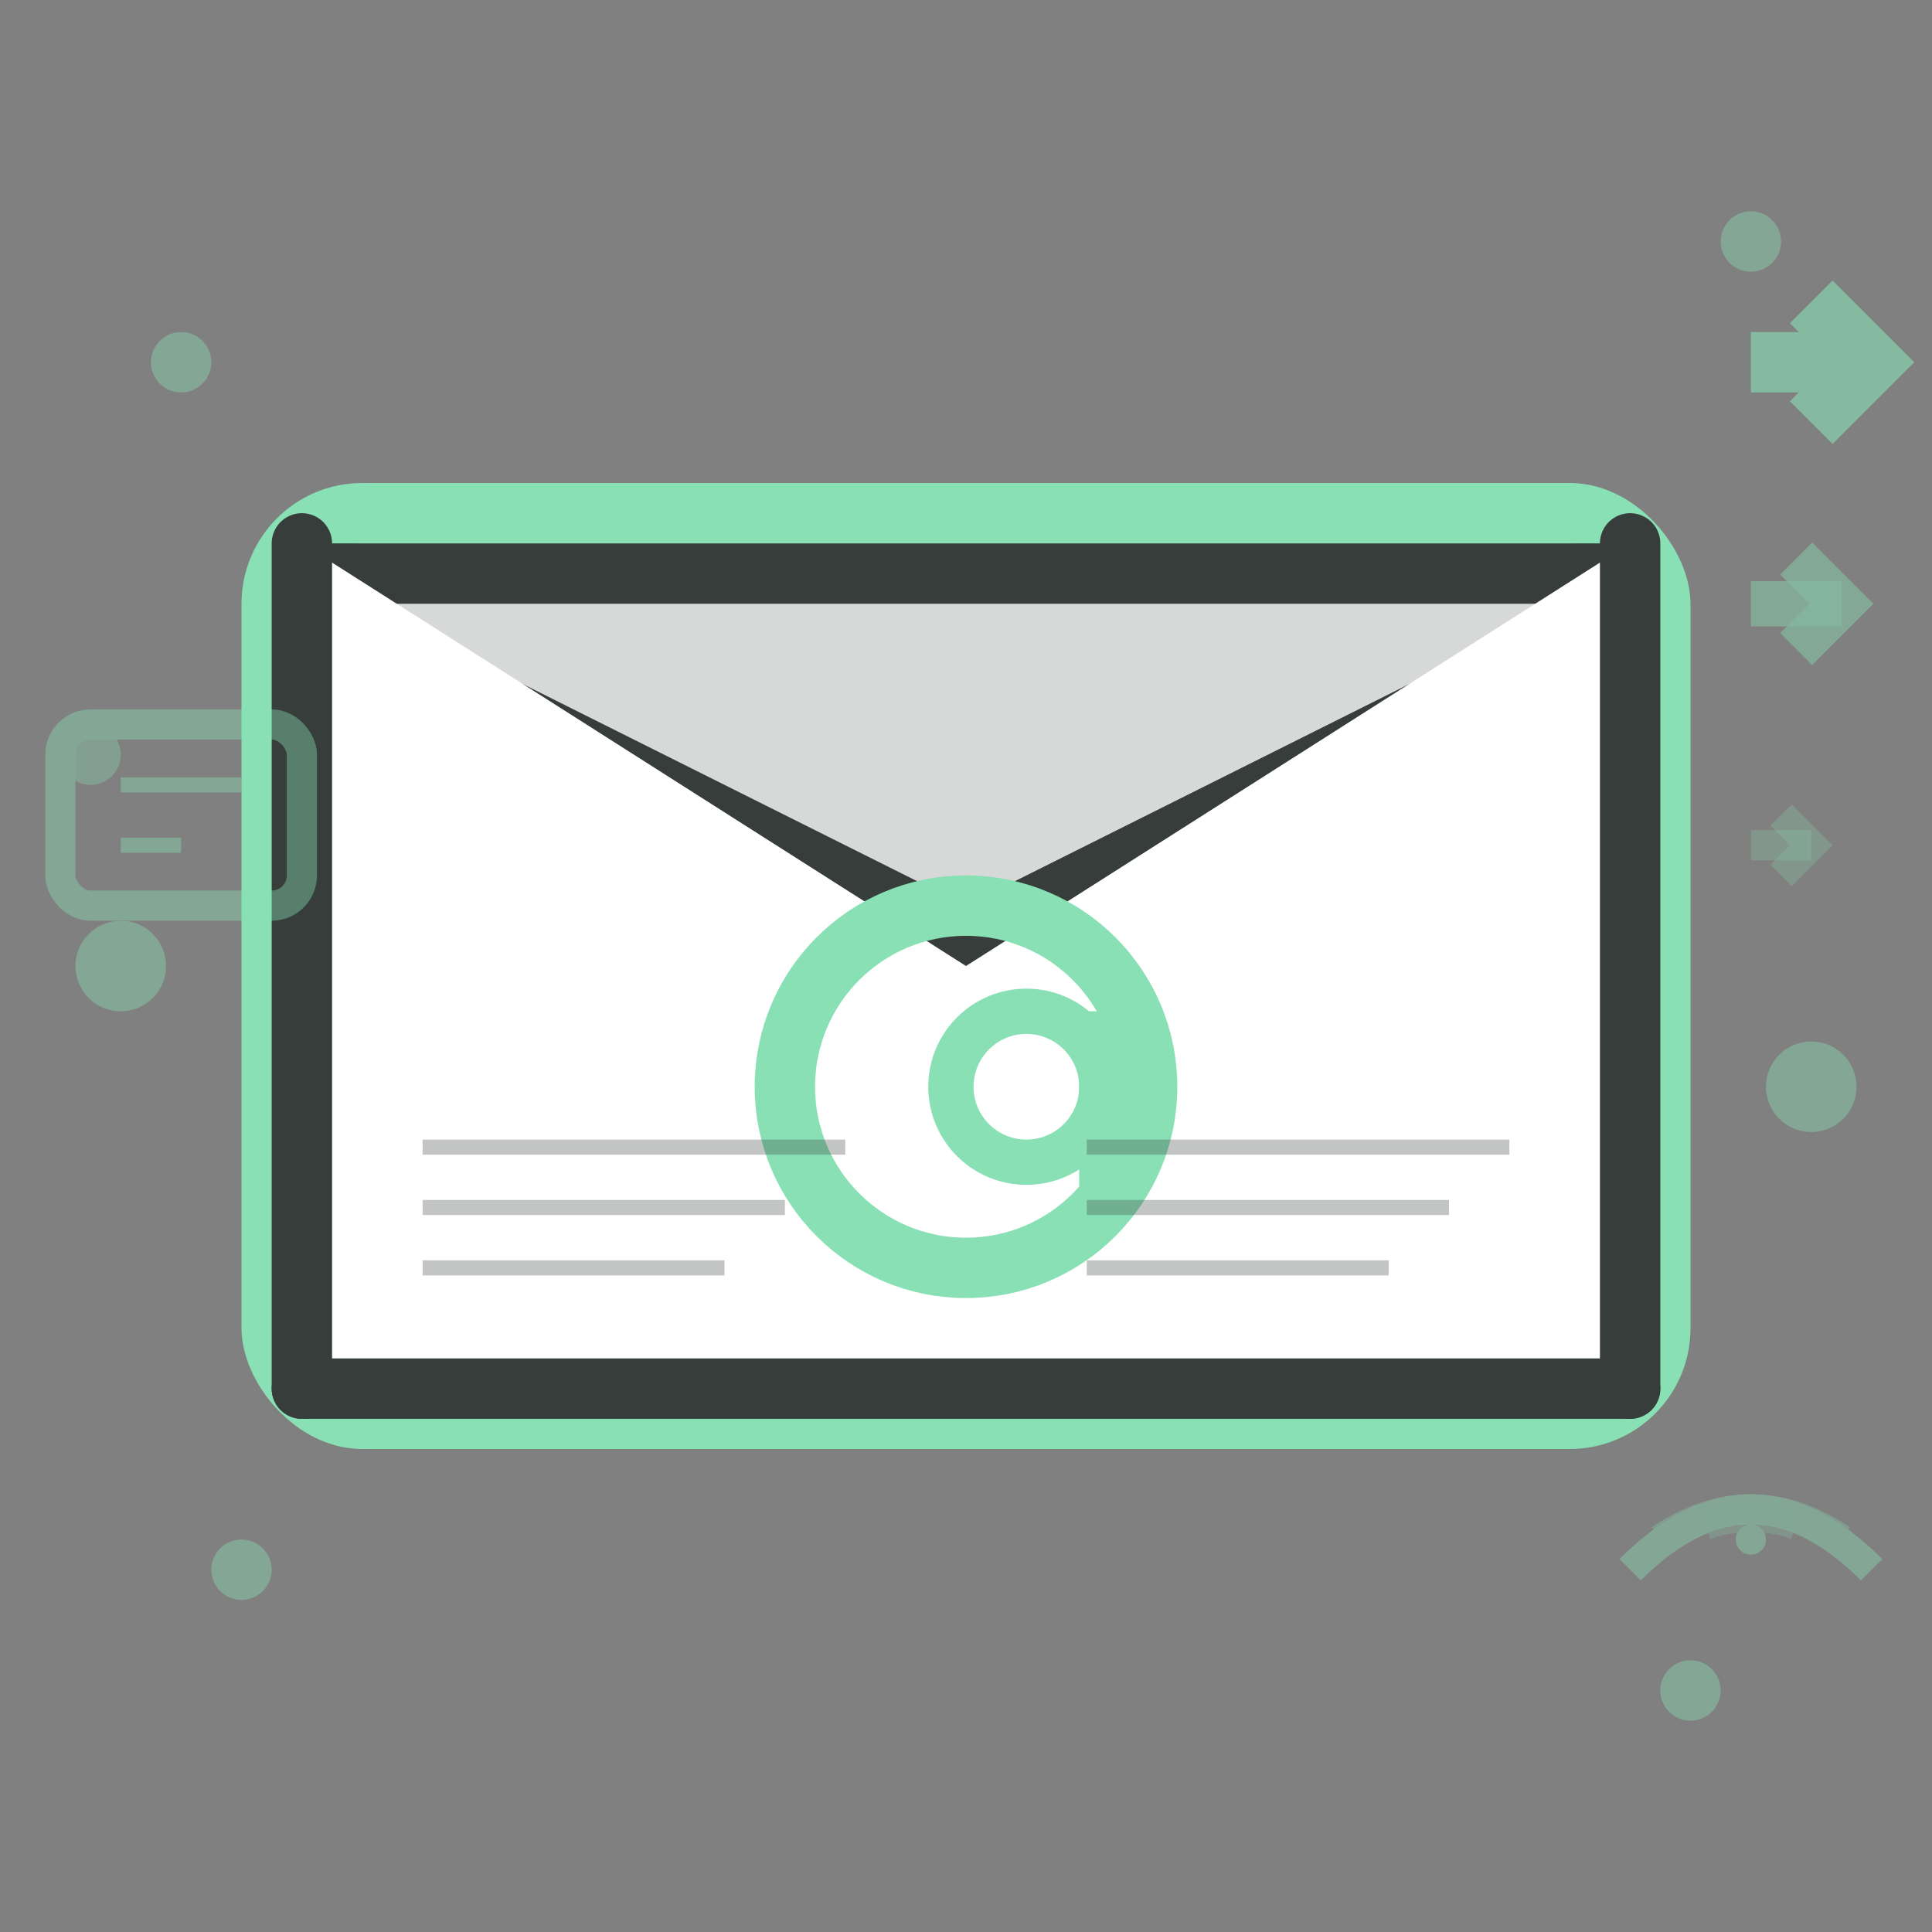 <svg xmlns="http://www.w3.org/2000/svg" viewBox="0 0 64 64">
    <rect x="0" y="0" width="64" height="64" fill="#808080" stroke="none"/>
    <defs>
        <style>
            .cls-1 { fill: #89e0b5; }
            .cls-2 { fill: #363d3a; }
            .cls-3 { fill: none; stroke: #363d3a; stroke-width: 2; stroke-linecap: round; stroke-linejoin: round; }
        </style>
    </defs>
    
    <!-- Email envelope -->
    <rect x="8" y="16" width="48" height="32" rx="4" class="cls-1"/>
    <rect x="10" y="18" width="44" height="28" rx="2" fill="white"/>
    
    <!-- Envelope flap -->
    <polygon points="10,18 32,32 54,18" class="cls-2"/>
    <polygon points="12,20 32,30 52,20" fill="white" opacity="0.8"/>
    
    <!-- Envelope edges -->
    <line x1="10" y1="18" x2="10" y2="46" class="cls-3" stroke="#363d3a" stroke-width="1"/>
    <line x1="54" y1="18" x2="54" y2="46" class="cls-3" stroke="#363d3a" stroke-width="1"/>
    <line x1="10" y1="46" x2="54" y2="46" class="cls-3" stroke="#363d3a" stroke-width="1"/>
    
    <!-- @ symbol -->
    <circle cx="32" cy="36" r="6" fill="none" stroke="#89e0b5" stroke-width="2"/>
    <circle cx="34" cy="36" r="2.5" fill="none" stroke="#89e0b5" stroke-width="1.5"/>
    <line x1="36.5" y1="33.5" x2="36.5" y2="40" stroke="#89e0b5" stroke-width="1.5"/>
    
    <!-- Email sending animation lines -->
    <g opacity="0.6">
        <!-- Send arrows -->
        <g transform="translate(58, 12)">
            <line x1="0" y1="0" x2="4" y2="0" stroke="#89e0b5" stroke-width="2"/>
            <polyline points="2,2 4,0 2,-2" stroke="#89e0b5" stroke-width="2" fill="none"/>
        </g>
        
        <g transform="translate(58, 20)">
            <line x1="0" y1="0" x2="3" y2="0" stroke="#89e0b5" stroke-width="1.5" opacity="0.7"/>
            <polyline points="1.5,1.5 3,0 1.5,-1.5" stroke="#89e0b5" stroke-width="1.5" fill="none" opacity="0.7"/>
        </g>
        
        <g transform="translate(58, 28)">
            <line x1="0" y1="0" x2="2" y2="0" stroke="#89e0b5" stroke-width="1" opacity="0.4"/>
            <polyline points="1,1 2,0 1,-1" stroke="#89e0b5" stroke-width="1" fill="none" opacity="0.4"/>
        </g>
    </g>
    
    <!-- Decorative elements -->
    <g opacity="0.4">
        <!-- Email dots -->
        <circle cx="6" cy="12" r="1" class="cls-1"/>
        <circle cx="4" cy="32" r="1.5" class="cls-1"/>
        <circle cx="8" cy="52" r="1" class="cls-1"/>
        
        <circle cx="58" cy="8" r="1" class="cls-1"/>
        <circle cx="60" cy="36" r="1.5" class="cls-1"/>
        <circle cx="56" cy="56" r="1" class="cls-1"/>
        
        <!-- Inbox indication -->
        <rect x="2" y="24" width="8" height="6" rx="1" fill="none" stroke="#89e0b5" stroke-width="1"/>
        <line x1="4" y1="26" x2="8" y2="26" stroke="#89e0b5" stroke-width="0.5"/>
        <line x1="4" y1="28" x2="6" y2="28" stroke="#89e0b5" stroke-width="0.5"/>
        <circle cx="3" cy="25" r="1" class="cls-1" opacity="0.8"/>
        
        <!-- WiFi signals -->
        <g transform="translate(54, 48)">
            <path d="M 0 4 Q 4 0 8 4" stroke="#89e0b5" stroke-width="1" fill="none"/>
            <path d="M 1 3 Q 4 1 7 3" stroke="#89e0b5" stroke-width="1" fill="none" opacity="0.7"/>
            <path d="M 2.5 2.5 Q 4 2 5.5 2.5" stroke="#89e0b5" stroke-width="1" fill="none" opacity="0.5"/>
            <circle cx="4" cy="3" r="0.5" fill="#89e0b5"/>
        </g>
    </g>
    
    <!-- Email content lines (visible through transparency) -->
    <g opacity="0.3">
        <line x1="14" y1="38" x2="28" y2="38" stroke="#363d3a" stroke-width="0.5"/>
        <line x1="14" y1="40" x2="26" y2="40" stroke="#363d3a" stroke-width="0.5"/>
        <line x1="14" y1="42" x2="24" y2="42" stroke="#363d3a" stroke-width="0.5"/>
        
        <line x1="36" y1="38" x2="50" y2="38" stroke="#363d3a" stroke-width="0.5"/>
        <line x1="36" y1="40" x2="48" y2="40" stroke="#363d3a" stroke-width="0.5"/>
        <line x1="36" y1="42" x2="46" y2="42" stroke="#363d3a" stroke-width="0.5"/>
    </g>
</svg>
